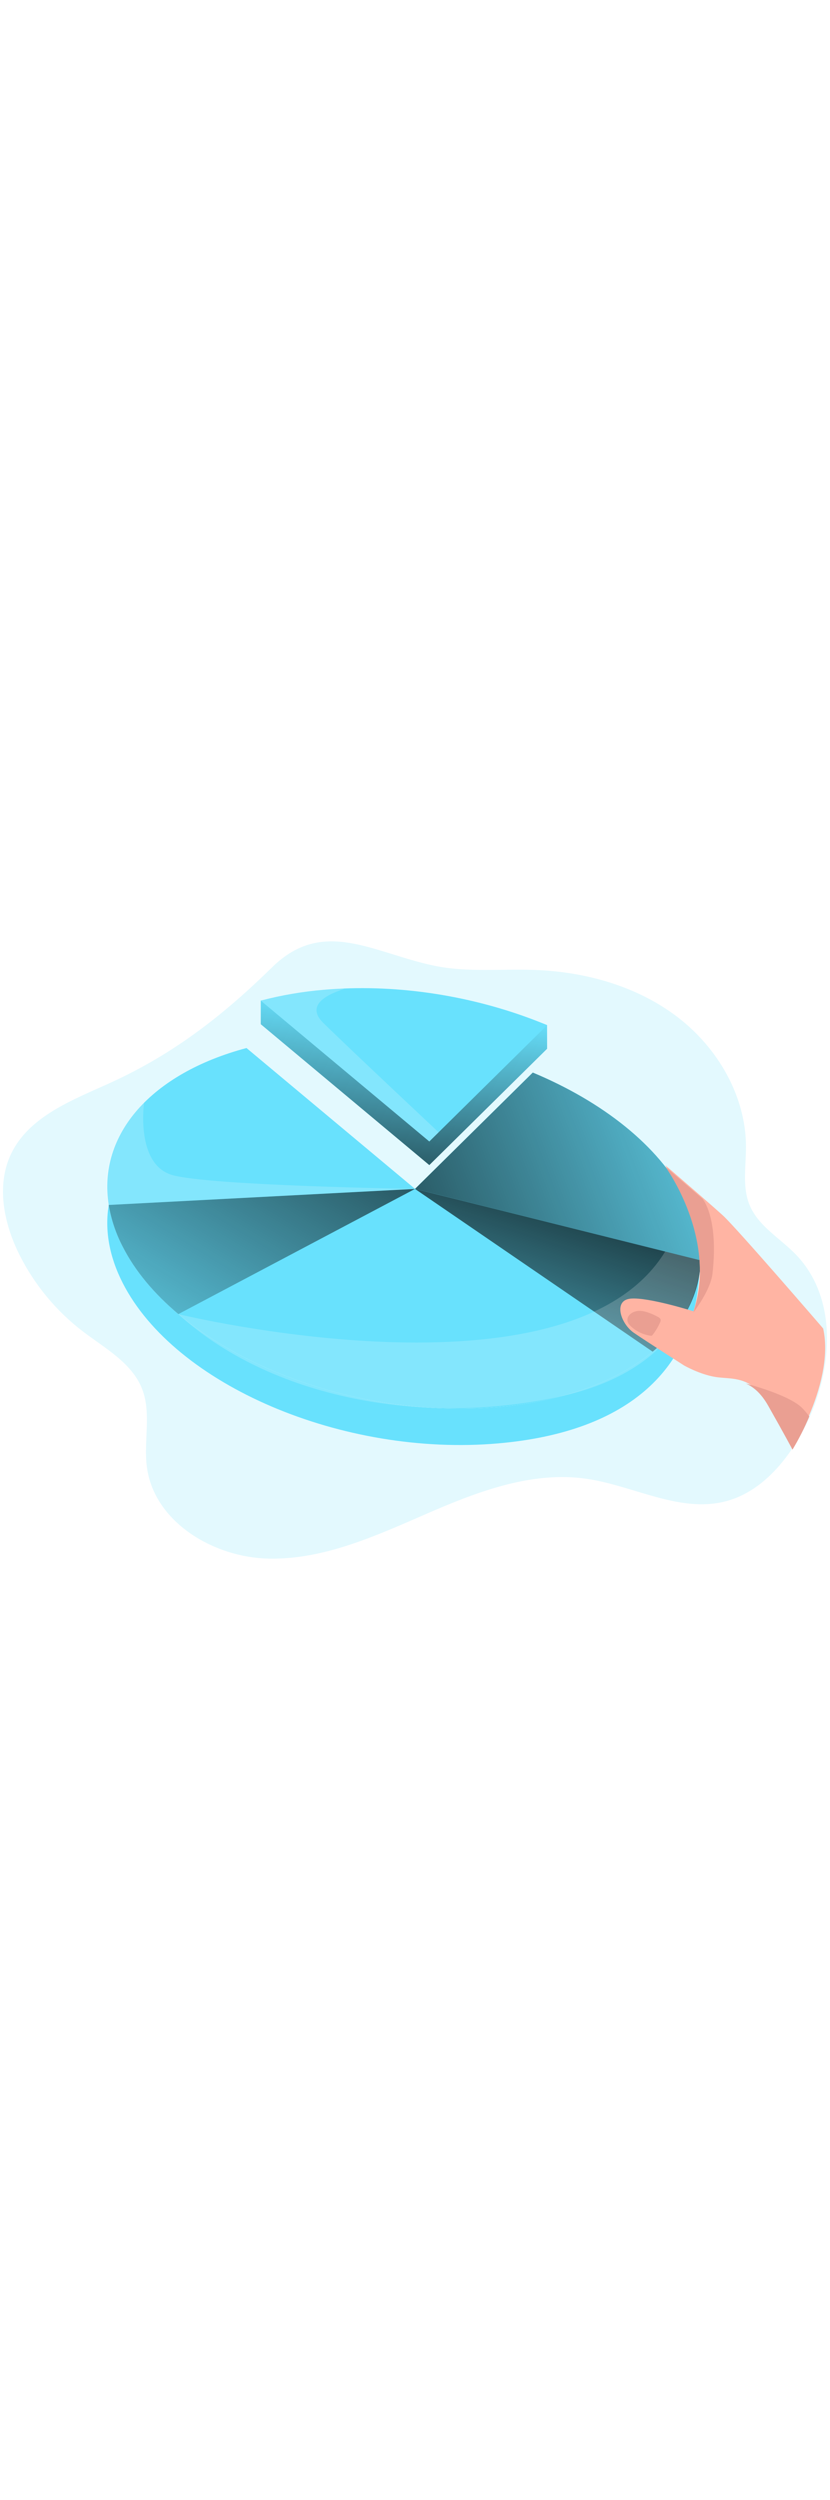 <svg xmlns="http://www.w3.org/2000/svg" xmlns:xlink="http://www.w3.org/1999/xlink" id="_0009_pie_chart" viewBox="0 0 500 500" data-imageid="chart-5-45" class="illustrations_image" style="width: 166px;"><defs><style>.cls-1_chart-5-45{fill:none;}.cls-1_chart-5-45,.cls-2_chart-5-45,.cls-3_chart-5-45,.cls-4_chart-5-45,.cls-5_chart-5-45,.cls-6_chart-5-45,.cls-7_chart-5-45,.cls-8_chart-5-45,.cls-9_chart-5-45,.cls-10_chart-5-45,.cls-11_chart-5-45{stroke-width:0px;}.cls-2_chart-5-45{fill:url(#linear-gradient);}.cls-3_chart-5-45,.cls-4_chart-5-45{isolation:isolate;opacity:.18;}.cls-3_chart-5-45,.cls-11_chart-5-45{fill:#68e1fd;}.cls-4_chart-5-45{fill:#fff;}.cls-5_chart-5-45{fill:url(#linear-gradient-4-chart-5-45);}.cls-6_chart-5-45{fill:url(#linear-gradient-2-chart-5-45);}.cls-7_chart-5-45{fill:url(#linear-gradient-3-chart-5-45);}.cls-8_chart-5-45{fill:url(#linear-gradient-5-chart-5-45);}.cls-9_chart-5-45{fill:#ffb4a3;}.cls-10_chart-5-45{fill:#ea9f92;}</style><linearGradient id="linear-gradient-chart-5-45" x1="-127" y1="1778.44" x2="-220.72" y2="1422.32" gradientTransform="translate(409 1880.3) scale(1 -1)" gradientUnits="userSpaceOnUse"><stop offset="0" stop-color="#000"></stop><stop offset=".99" stop-color="#000" stop-opacity="0"></stop></linearGradient><linearGradient id="linear-gradient-2-chart-5-45" x1="-292.93" y1="1582.91" x2="62.35" y2="1718.84" xlink:href="#linear-gradient-chart-5-45"></linearGradient><linearGradient id="linear-gradient-3-chart-5-45" x1="-47.45" y1="1717.98" x2="-120.56" y2="1497.61" xlink:href="#linear-gradient-chart-5-45"></linearGradient><linearGradient id="linear-gradient-4-chart-5-45" x1="-153.98" y1="1821.44" x2="-333.26" y2="1528.07" xlink:href="#linear-gradient-chart-5-45"></linearGradient><linearGradient id="linear-gradient-5-chart-5-45" x1="-180.49" y1="1617.19" x2="-164.44" y2="1778.38" xlink:href="#linear-gradient-chart-5-45"></linearGradient></defs><g id="background_chart-5-45"><path class="cls-3_chart-5-45 targetColor" d="M66.32,149.35c-22.67,10.29-48.58,20.02-59.48,42.39-9.26,18.98-4.63,42.06,4.79,60.96,9.06,18.14,22.13,33.98,38.23,46.3,13.39,10.23,29.62,18.98,35.75,34.69,5.76,14.76.78,31.45,2.89,47.15,4.42,32.96,39.95,54.33,73.2,55.06,33.25.73,64.68-13.7,95.19-26.98,30.51-13.28,63.23-25.84,96.15-21.15,28.32,4.04,56.06,20.7,83.76,13.7,20.84-5.27,36.26-23.05,46.55-41.93,18.21-33.45,22.63-79.18-3.74-106.64-9.53-9.92-22.67-17.15-27.98-29.83-4.58-10.92-2.23-23.31-2.24-35.15,0-30.56-17-59.74-41.3-78.29-24.3-18.55-55.15-27.2-85.69-28.34-20.32-.77-40.92,1.59-60.85-2.56-36.6-7.62-66.8-29.27-97.54.87-29.49,28.93-59.42,52.36-97.68,69.73Z" style="fill: rgb(104, 225, 253);"></path></g><g id="pie_chart_chart-5-45"><path class="cls-11_chart-5-45 targetColor" d="M300.16,366.48c-93.57,8.18-194.85-35.06-226.22-96.59-8.32-16.3-10.88-32.25-8.43-47.04,1.48,8.77,4.32,17.26,8.43,25.15,31.37,61.53,132.67,104.76,226.21,96.59,68.78-6.02,114.23-38.14,121.04-79.17-3.13,54.37-40.43,94.01-121.03,101.06Z" style="fill: rgb(104, 225, 253);"></path><path class="cls-2_chart-5-45" d="M300.16,366.48c-93.57,8.18-194.85-35.06-226.22-96.59-8.32-16.3-10.88-32.25-8.43-47.04,1.48,8.77,4.32,17.26,8.43,25.15,31.37,61.53,132.67,104.76,226.21,96.59,68.78-6.02,114.23-38.14,121.04-79.17-3.13,54.37-40.43,94.01-121.03,101.06Z"></path><path class="cls-11_chart-5-45 targetColor" d="M422.05,256.23h0c-.07,3.08-.36,6.15-.86,9.19-2.87,17.28-12.59,33.01-28.03,45.83-21.18,17.63-53.2,29.86-93,33.34-71.16,6.23-146.78-17.3-192.72-55.99-14.47-12.18-25.99-25.83-33.5-40.59-4.11-7.89-6.96-16.38-8.43-25.15-6.78-42.45,25.61-79.25,82.98-94.54l101.53,84.86,70.94-70.08c41.86,17.48,75.86,44.02,91.8,75.28,6.62,12.97,9.6,25.7,9.29,37.84Z" style="fill: rgb(104, 225, 253);"></path><path class="cls-11_chart-5-45 targetColor" d="M422.05,256.23h0l-172.05-43.04,70.96-70.08c41.86,17.48,75.86,44.02,91.8,75.28,6.62,12.97,9.6,25.7,9.29,37.84Z" style="fill: rgb(104, 225, 253);"></path><path class="cls-6_chart-5-45" d="M422.05,256.23h0l-172.05-43.04,70.96-70.08c41.86,17.48,75.86,44.02,91.8,75.28,6.62,12.97,9.6,25.7,9.29,37.84Z"></path><path class="cls-11_chart-5-45 targetColor" d="M422.05,256.23h0c-.07,3.08-.36,6.15-.86,9.19-2.87,17.28-12.59,33.01-28.03,45.83l-143.16-98.06,172.05,43.04Z" style="fill: rgb(104, 225, 253);"></path><path class="cls-7_chart-5-45" d="M422.05,256.23h0c-.07,3.08-.36,6.15-.86,9.19-2.87,17.28-12.59,33.01-28.03,45.83l-143.16-98.06,172.05,43.04Z"></path><path class="cls-5_chart-5-45" d="M250,213.19l-142.57,75.42c-14.46-12.18-25.99-25.84-33.5-40.6-4.11-7.89-6.96-16.38-8.43-25.15l184.49-9.67Z"></path><path class="cls-4_chart-5-45" d="M86.79,161.3s-5.26,36.94,16.82,43.48c22.07,6.53,146.37,8.41,146.37,8.41l-184.49,9.67s-10.12-29.69,21.3-61.56Z"></path><path class="cls-4_chart-5-45" d="M107.43,288.61s235.11,57.3,293.3-37.71l21.32,5.34s.81,62.81-83.28,81.69c-84.09,18.88-176.31,1.03-231.34-49.31Z"></path></g><g id="hand_chart-5-45"><path class="cls-9_chart-5-45" d="M487.53,349.42c-2.89,6.9-6.27,13.58-10.12,20,0,0-4.61-8.77-14.66-26.47-4.26-7.52-8.9-11.35-13.55-13.38h0c-6.28-2.74-12.59-2.2-18.06-3.07-9.54-1.5-19.08-6.97-19.08-6.97,0,0-22.11-14.12-30.14-19.6-8.03-5.47-12.67-19.65-2.04-20.65,10.63-1,37.84,7.62,37.84,7.62h0c14.54-44.55-16.28-86.96-17.05-88.03l.06.04.22.19.17.14.42.37c2.95,2.54,12.72,10.94,21.38,18.48l.29.26c4.95,4.3,9.49,8.3,12.16,10.73,8.28,7.53,60.52,68.19,60.52,68.19,3.82,17.42-2.2,37.58-8.36,52.15Z"></path><path class="cls-10_chart-5-45" d="M417.74,287.69c14.54-44.54-16.28-86.96-17.05-88.03l.06.05.22.19.17.14.42.37,21.38,18.49.29.26s9.76,11.04,5.99,44.98c-1.11,10.07-11.12,22.85-11.48,23.56Z"></path><path class="cls-10_chart-5-45" d="M487.53,350.26c-2.89,6.9-6.27,13.58-10.12,19.99,0,0-4.61-8.77-14.66-26.47-4.26-7.52-8.9-11.35-13.55-13.38,1.08.28,26.28,6.85,34.14,14.87,1.51,1.56,2.91,3.23,4.18,4.99Z"></path><path class="cls-10_chart-5-45" d="M383.79,286.76c2.36-.38,4.76.22,7.01,1.02,1.9.68,3.75,1.52,5.52,2.49.72.39,1.49.89,1.66,1.69.06.59-.06,1.18-.35,1.7-1.18,2.67-2.69,5.18-4.49,7.47-.14.22-.34.4-.58.5-.21.05-.44.05-.65,0-4.7-.66-9.06-2.84-12.41-6.19-3.61-3.74-.39-7.93,4.29-8.68Z"></path></g><g id="slice_of_pie_chart-5-45"><path class="cls-11_chart-5-45 targetColor" d="M329.58,128.76l-70.96,70.08-101.53-84.86v-14.23c9.55-2.15,27.31,8.64,38.05,7.7,44.22-3.87,94.94-8.55,134.42,7.08l.02,14.23Z" style="fill: rgb(104, 225, 253);"></path><path class="cls-8_chart-5-45" d="M329.58,128.76l-70.96,70.08-101.53-84.86v-14.23c9.55-2.15,27.31,8.64,38.05,7.7,44.22-3.87,94.94-8.55,134.42,7.08l.02,14.23Z"></path><line class="cls-1_chart-5-45" x1="258.62" y1="198.85" x2="157.11" y2="113.98"></line><path class="cls-11_chart-5-45 targetColor" d="M329.58,114.53l-65.35,64.55-5.61,5.54-101.53-84.87c12.48-3.26,25.21-5.44,38.06-6.52,3.82-.33,7.64-.58,11.49-.74,42.44-1.82,85.78,6.54,122.93,22.04Z" style="fill: rgb(104, 225, 253);"></path><path class="cls-4_chart-5-45" d="M264.23,179.08l-5.61,5.54-101.53-84.87c12.48-3.26,25.21-5.44,38.06-6.52,3.82-.33,7.64-.58,11.49-.74,5.76-.25-27.23,5.61-11.83,20.76,15.39,15.15,69.42,65.83,69.42,65.83Z"></path></g></svg>